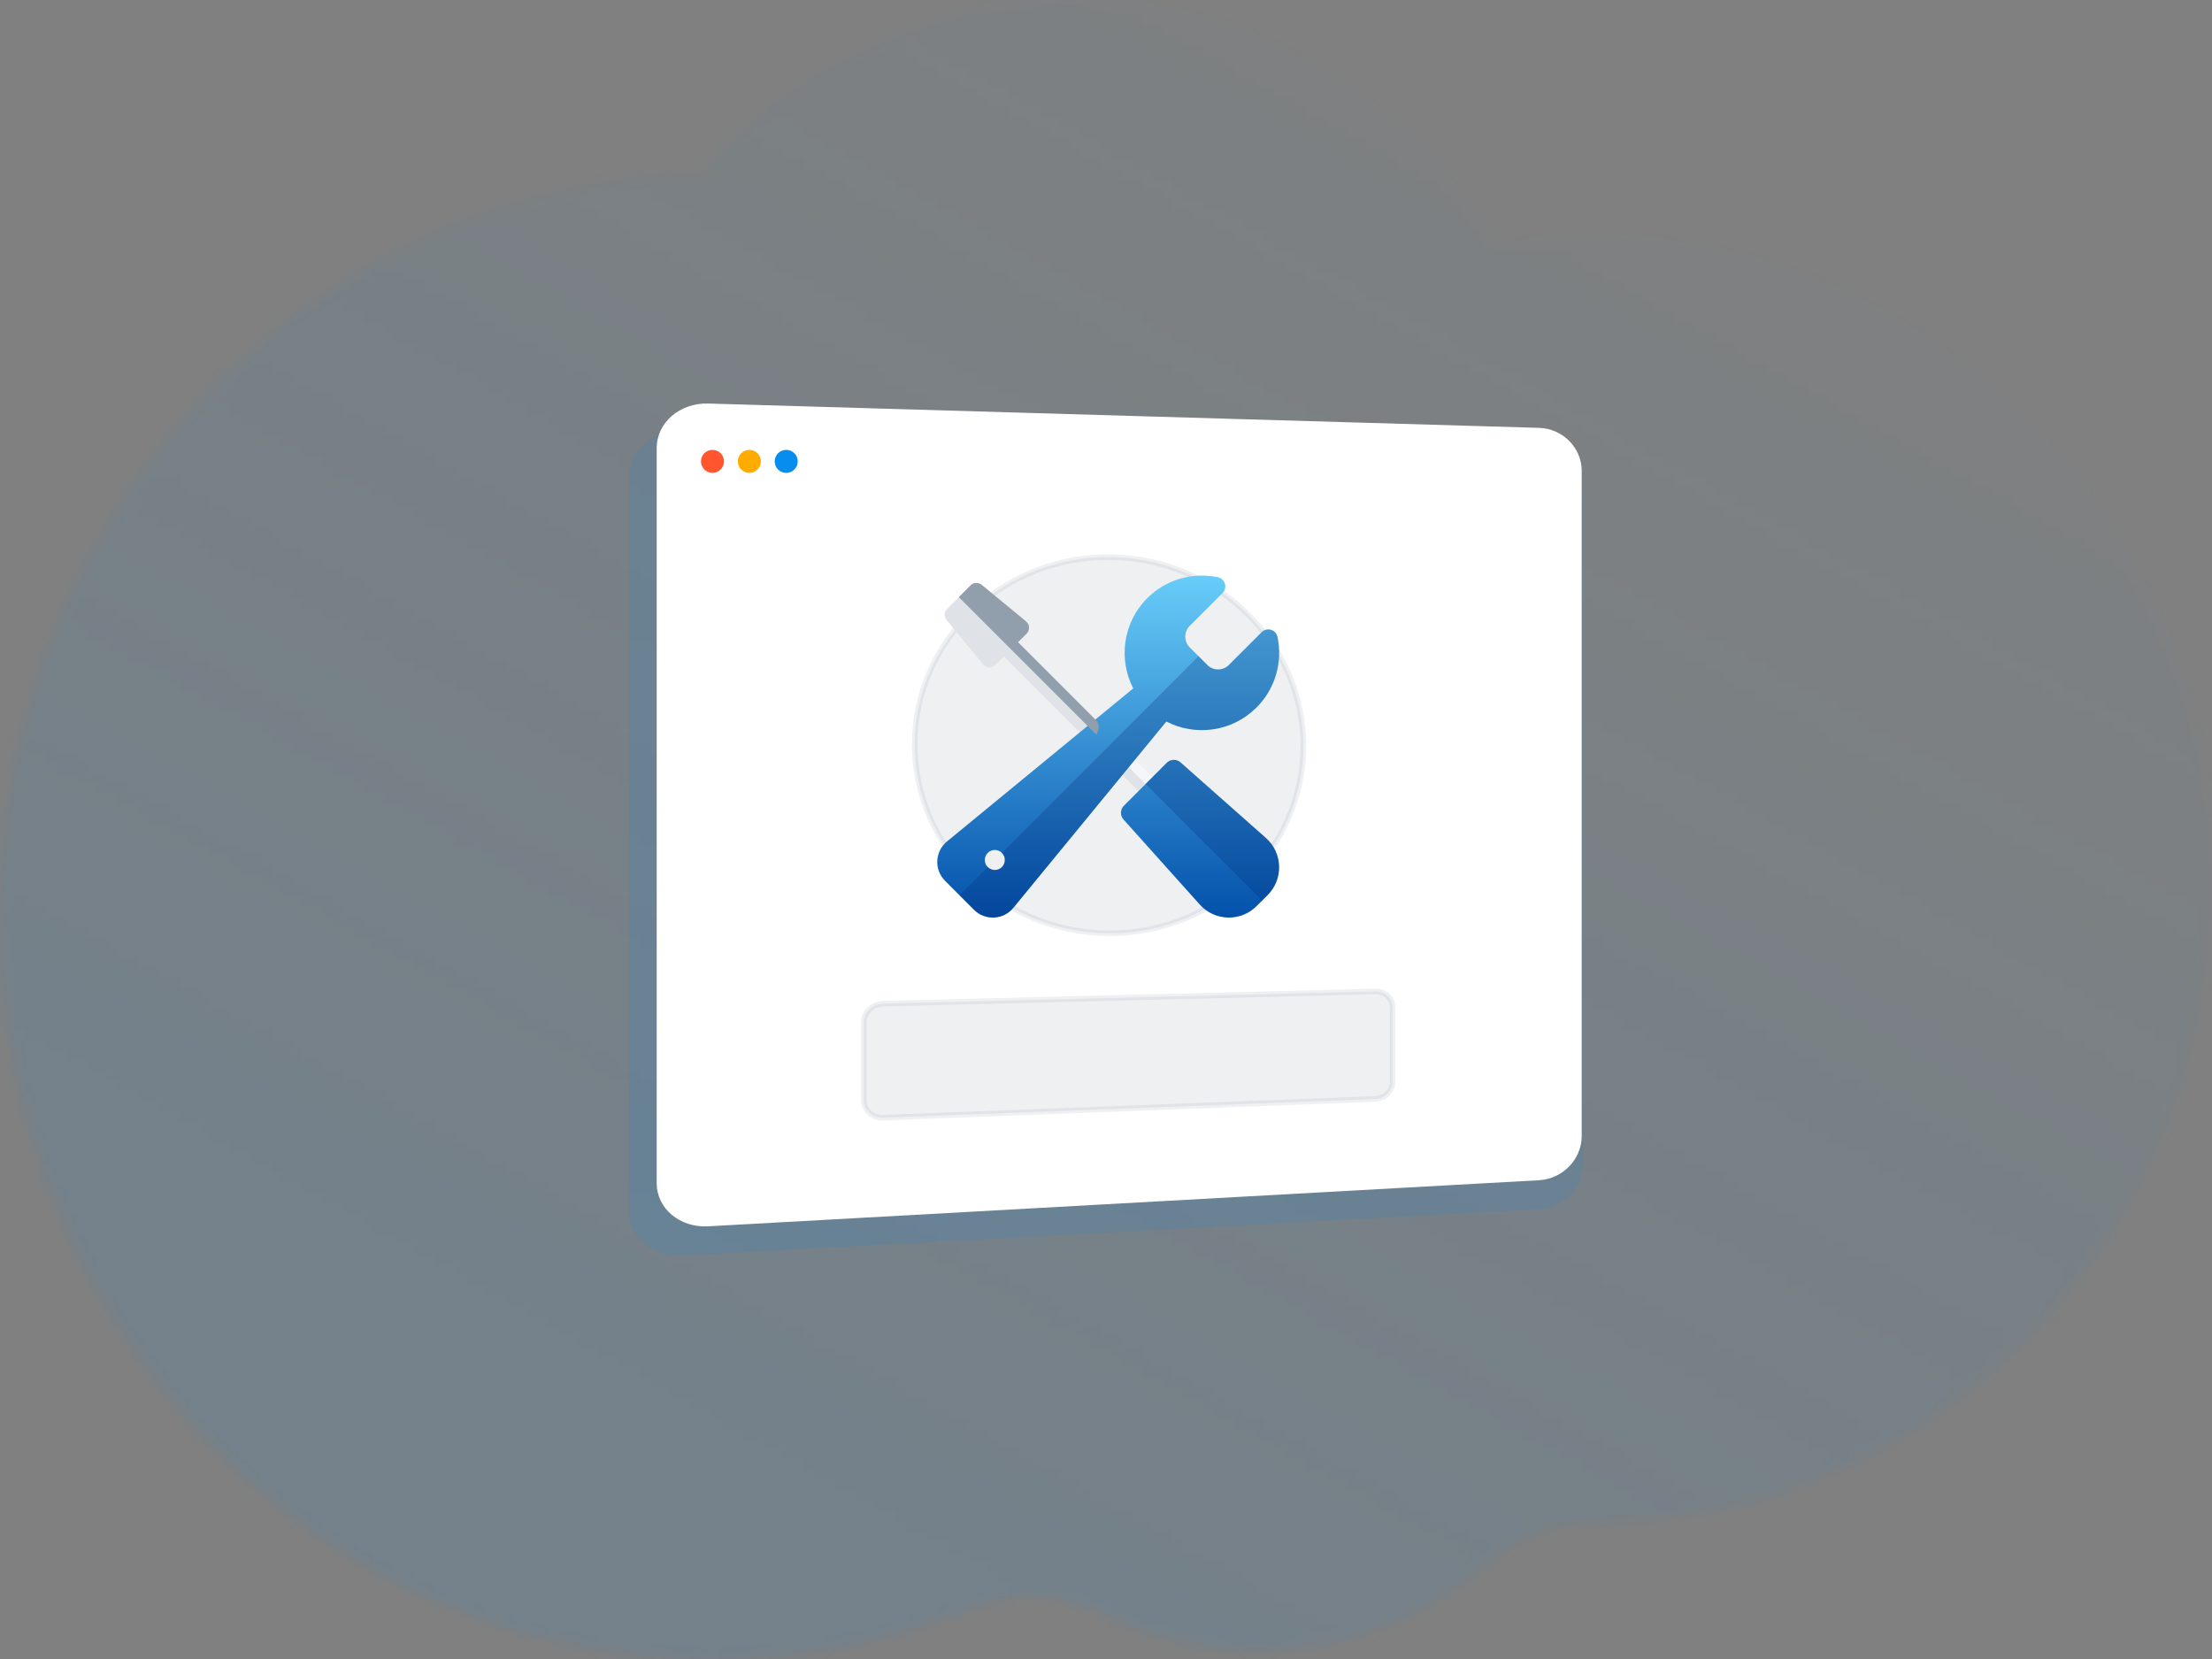 <svg width="216" height="162" viewBox="0 0 216 162" fill="none" xmlns="http://www.w3.org/2000/svg">
<rect x="0" y="0" width="216" height="162" fill="#808080" stroke="none"/>
<g opacity="0.2">
<mask id="mask0_3248_2746" style="mask-type:alpha" maskUnits="userSpaceOnUse" x="0" y="0" width="216" height="162">
<path opacity="0.48" fill-rule="evenodd" clip-rule="evenodd" d="M0 89.451C0 108.107 6.725 125.107 17.793 137.955C30.489 152.699 48.9 161.969 69.423 162C78.392 162.013 86.968 160.251 94.846 157.034C98.919 155.369 103.477 155.56 107.422 157.532C112.05 159.842 117.231 161.137 122.703 161.137C124.963 161.137 127.177 160.914 129.318 160.492C135.429 159.29 140.991 156.446 145.558 152.419C148.428 149.886 152.105 148.614 155.862 148.618H155.926C168.341 148.618 179.873 144.689 189.447 137.955C198.007 131.943 204.997 123.692 209.654 114.004C213.714 105.561 216 96.025 216 85.931C216 51.312 189.102 23.244 155.926 23.244C152.544 23.244 149.23 23.542 145.997 24.098C137.438 9.639 122.11 0 104.624 0C97.242 0 90.243 1.718 83.978 4.798C78.021 7.717 72.724 11.865 68.39 16.92C53.677 17.165 40.072 22.18 28.936 30.551C11.408 43.72 0 65.197 0 89.451Z" fill="url(#paint0_linear_3248_2746)"/>
</mask>
<g mask="url(#mask0_3248_2746)">
<rect width="216" height="162" fill="#078DEE"/>
</g>
</g>
<path opacity="0.12" d="M150.282 44.431L66.611 42.05C63.754 41.969 61.425 43.922 61.425 46.412V118.359C61.425 120.849 63.754 122.743 66.611 122.589L150.282 118.076C152.658 117.949 154.575 116.017 154.575 113.763V48.635C154.575 46.379 152.658 44.497 150.282 44.431Z" fill="#078DEE"/>
<path d="M150.289 41.78L69.154 39.405C66.383 39.324 64.125 41.272 64.125 43.757V115.529C64.125 118.014 66.383 119.902 69.154 119.749L150.289 115.248C152.593 115.12 154.452 113.193 154.452 110.944V45.973C154.452 43.724 152.593 41.846 150.289 41.78Z" fill="white"/>
<path opacity="0.16" d="M134.347 96.816H134.349C134.781 96.803 135.2 96.966 135.51 97.267C135.82 97.568 135.994 97.981 135.992 98.412V105.594C135.983 106.517 135.252 107.271 134.328 107.312L86.238 109.145H86.237C85.181 109.187 84.355 108.416 84.355 107.461V99.825C84.355 98.862 85.193 98.031 86.255 98.005L134.347 96.816ZM108.727 54.406C119.065 54.675 127.275 62.952 127.275 72.843C127.275 82.733 119.067 90.943 108.729 91.129H108.729C105.494 91.188 102.295 90.444 99.419 88.965C96.543 87.486 94.098 85.297 92.315 82.61L91.969 82.066C90.238 79.244 89.32 75.998 89.317 72.689C89.318 62.338 98.126 54.131 108.727 54.406Z" fill="#919EAB" stroke="#919EAB" stroke-width="0.54"/>
<path d="M100.483 61.254C100.496 61.485 100.41 61.71 100.247 61.874L99.411 62.71L107.01 70.312C107.392 70.694 107.392 71.314 107.01 71.695C106.625 72.081 106.007 72.076 105.627 71.695L98.028 64.094L97.191 64.931C97.039 65.083 96.833 65.168 96.618 65.168C96.603 65.168 96.587 65.167 96.572 65.167C96.341 65.153 96.127 65.042 95.983 64.86L92.421 60.533C92.166 60.211 92.192 59.748 92.484 59.457L94.775 57.165C95.067 56.873 95.528 56.847 95.851 57.102L100.177 60.665C100.359 60.809 100.47 61.023 100.483 61.254Z" fill="#DFE3E8"/>
<path d="M110.802 74.106L113.25 76.555C113.632 76.936 113.632 77.557 113.25 77.939C112.865 78.324 112.245 78.317 111.867 77.939L109.418 75.489C109.036 75.107 109.036 74.488 109.418 74.106C109.8 73.724 110.42 73.723 110.802 74.106Z" fill="#DFE3E8"/>
<path d="M110.801 74.106L113.25 76.555C113.631 76.936 113.631 77.557 113.25 77.939L109.418 74.106C109.8 73.724 110.419 73.723 110.801 74.106Z" fill="#F4F6F8"/>
<path d="M123.786 87.399L122.707 88.479C121.166 90.023 118.636 89.971 117.163 88.336L109.709 80.022C109.363 79.635 109.378 79.045 109.746 78.677L113.935 74.486C114.301 74.121 114.887 74.102 115.275 74.445L123.623 81.835L123.625 81.837C125.266 83.296 125.34 85.845 123.786 87.399Z" fill="url(#paint1_linear_3248_2746)"/>
<path d="M124.745 62.191C124.595 61.479 123.716 61.217 123.202 61.731L119.999 64.935C119.417 65.517 118.475 65.517 117.893 64.935L116.177 63.219C115.595 62.637 115.595 61.694 116.177 61.113L119.38 57.908C119.894 57.394 119.632 56.514 118.921 56.364C116.511 55.858 113.9 56.541 112.028 58.413C109.645 60.797 109.19 64.379 110.662 67.221L92.513 82.134C91.29 83.095 91.182 84.909 92.281 86.009L95.111 88.84C96.211 89.94 98.023 89.831 98.984 88.608L113.893 70.452C116.733 71.925 120.313 71.469 122.697 69.085C124.569 67.213 125.251 64.602 124.745 62.191ZM97.143 84.955C96.873 84.955 96.628 84.845 96.451 84.668C96.274 84.491 96.165 84.247 96.165 83.976C96.165 83.436 96.603 82.998 97.143 82.998C97.413 82.998 97.657 83.108 97.834 83.284C98.011 83.462 98.121 83.706 98.121 83.976C98.121 84.517 97.683 84.955 97.143 84.955Z" fill="url(#paint2_linear_3248_2746)"/>
<path d="M94.966 57.356C95.136 57.186 95.393 57.151 95.599 57.259L95.684 57.314L100.005 60.873L100.01 60.876C100.101 60.948 100.165 61.047 100.195 61.157L100.214 61.27C100.222 61.424 100.165 61.573 100.057 61.683L99.029 62.71L99.22 62.902L106.819 70.503C107.028 70.712 107.078 71.018 106.972 71.275L94.012 58.31L94.966 57.356Z" fill="#919EAB" stroke="#919EAB" stroke-width="0.54"/>
<path opacity="0.24" d="M123.786 87.4L123.246 87.939L111.866 76.555L113.934 74.486C114.3 74.121 114.887 74.102 115.274 74.445L123.622 81.835L123.624 81.837C125.265 83.296 125.34 85.845 123.786 87.4Z" fill="#012972"/>
<path opacity="0.24" d="M122.697 69.085C120.313 71.469 116.733 71.925 113.892 70.452L98.984 88.608C98.023 89.831 96.21 89.939 95.111 88.84L93.695 87.424L96.45 84.668C96.628 84.845 96.872 84.955 97.142 84.955C97.683 84.955 98.12 84.517 98.12 83.976C98.12 83.706 98.011 83.462 97.834 83.284L117.035 64.077L117.893 64.935C118.474 65.517 119.417 65.517 119.999 64.935L123.201 61.731C123.715 61.217 124.595 61.479 124.744 62.191C125.251 64.601 124.568 67.213 122.697 69.085Z" fill="#012972"/>
<path d="M69.573 46.179C70.195 46.179 70.698 45.675 70.698 45.054C70.698 44.433 70.195 43.929 69.573 43.929C68.952 43.929 68.448 44.433 68.448 45.054C68.448 45.675 68.952 46.179 69.573 46.179Z" fill="#FF5630"/>
<path d="M73.174 46.179C73.795 46.179 74.299 45.675 74.299 45.054C74.299 44.433 73.795 43.929 73.174 43.929C72.552 43.929 72.049 44.433 72.049 45.054C72.049 45.675 72.552 46.179 73.174 46.179Z" fill="#FFAB00"/>
<path d="M76.773 46.18C77.395 46.18 77.898 45.676 77.898 45.055C77.898 44.434 77.395 43.93 76.773 43.93C76.152 43.93 75.648 44.434 75.648 45.055C75.648 45.676 76.152 46.18 76.773 46.18Z" fill="#078DEE"/>
<defs>
<linearGradient id="paint0_linear_3248_2746" x1="108" y1="162" x2="192.114" y2="11.348" gradientUnits="userSpaceOnUse">
<stop/>
<stop offset="1" stop-opacity="0.01"/>
</linearGradient>
<linearGradient id="paint1_linear_3248_2746" x1="91.522" y1="56.202" x2="91.522" y2="89.6" gradientUnits="userSpaceOnUse">
<stop stop-color="#68CDF9"/>
<stop offset="1" stop-color="#0351AB"/>
</linearGradient>
<linearGradient id="paint2_linear_3248_2746" x1="91.522" y1="56.202" x2="91.522" y2="89.6" gradientUnits="userSpaceOnUse">
<stop stop-color="#68CDF9"/>
<stop offset="1" stop-color="#0351AB"/>
</linearGradient>
</defs>
</svg>

